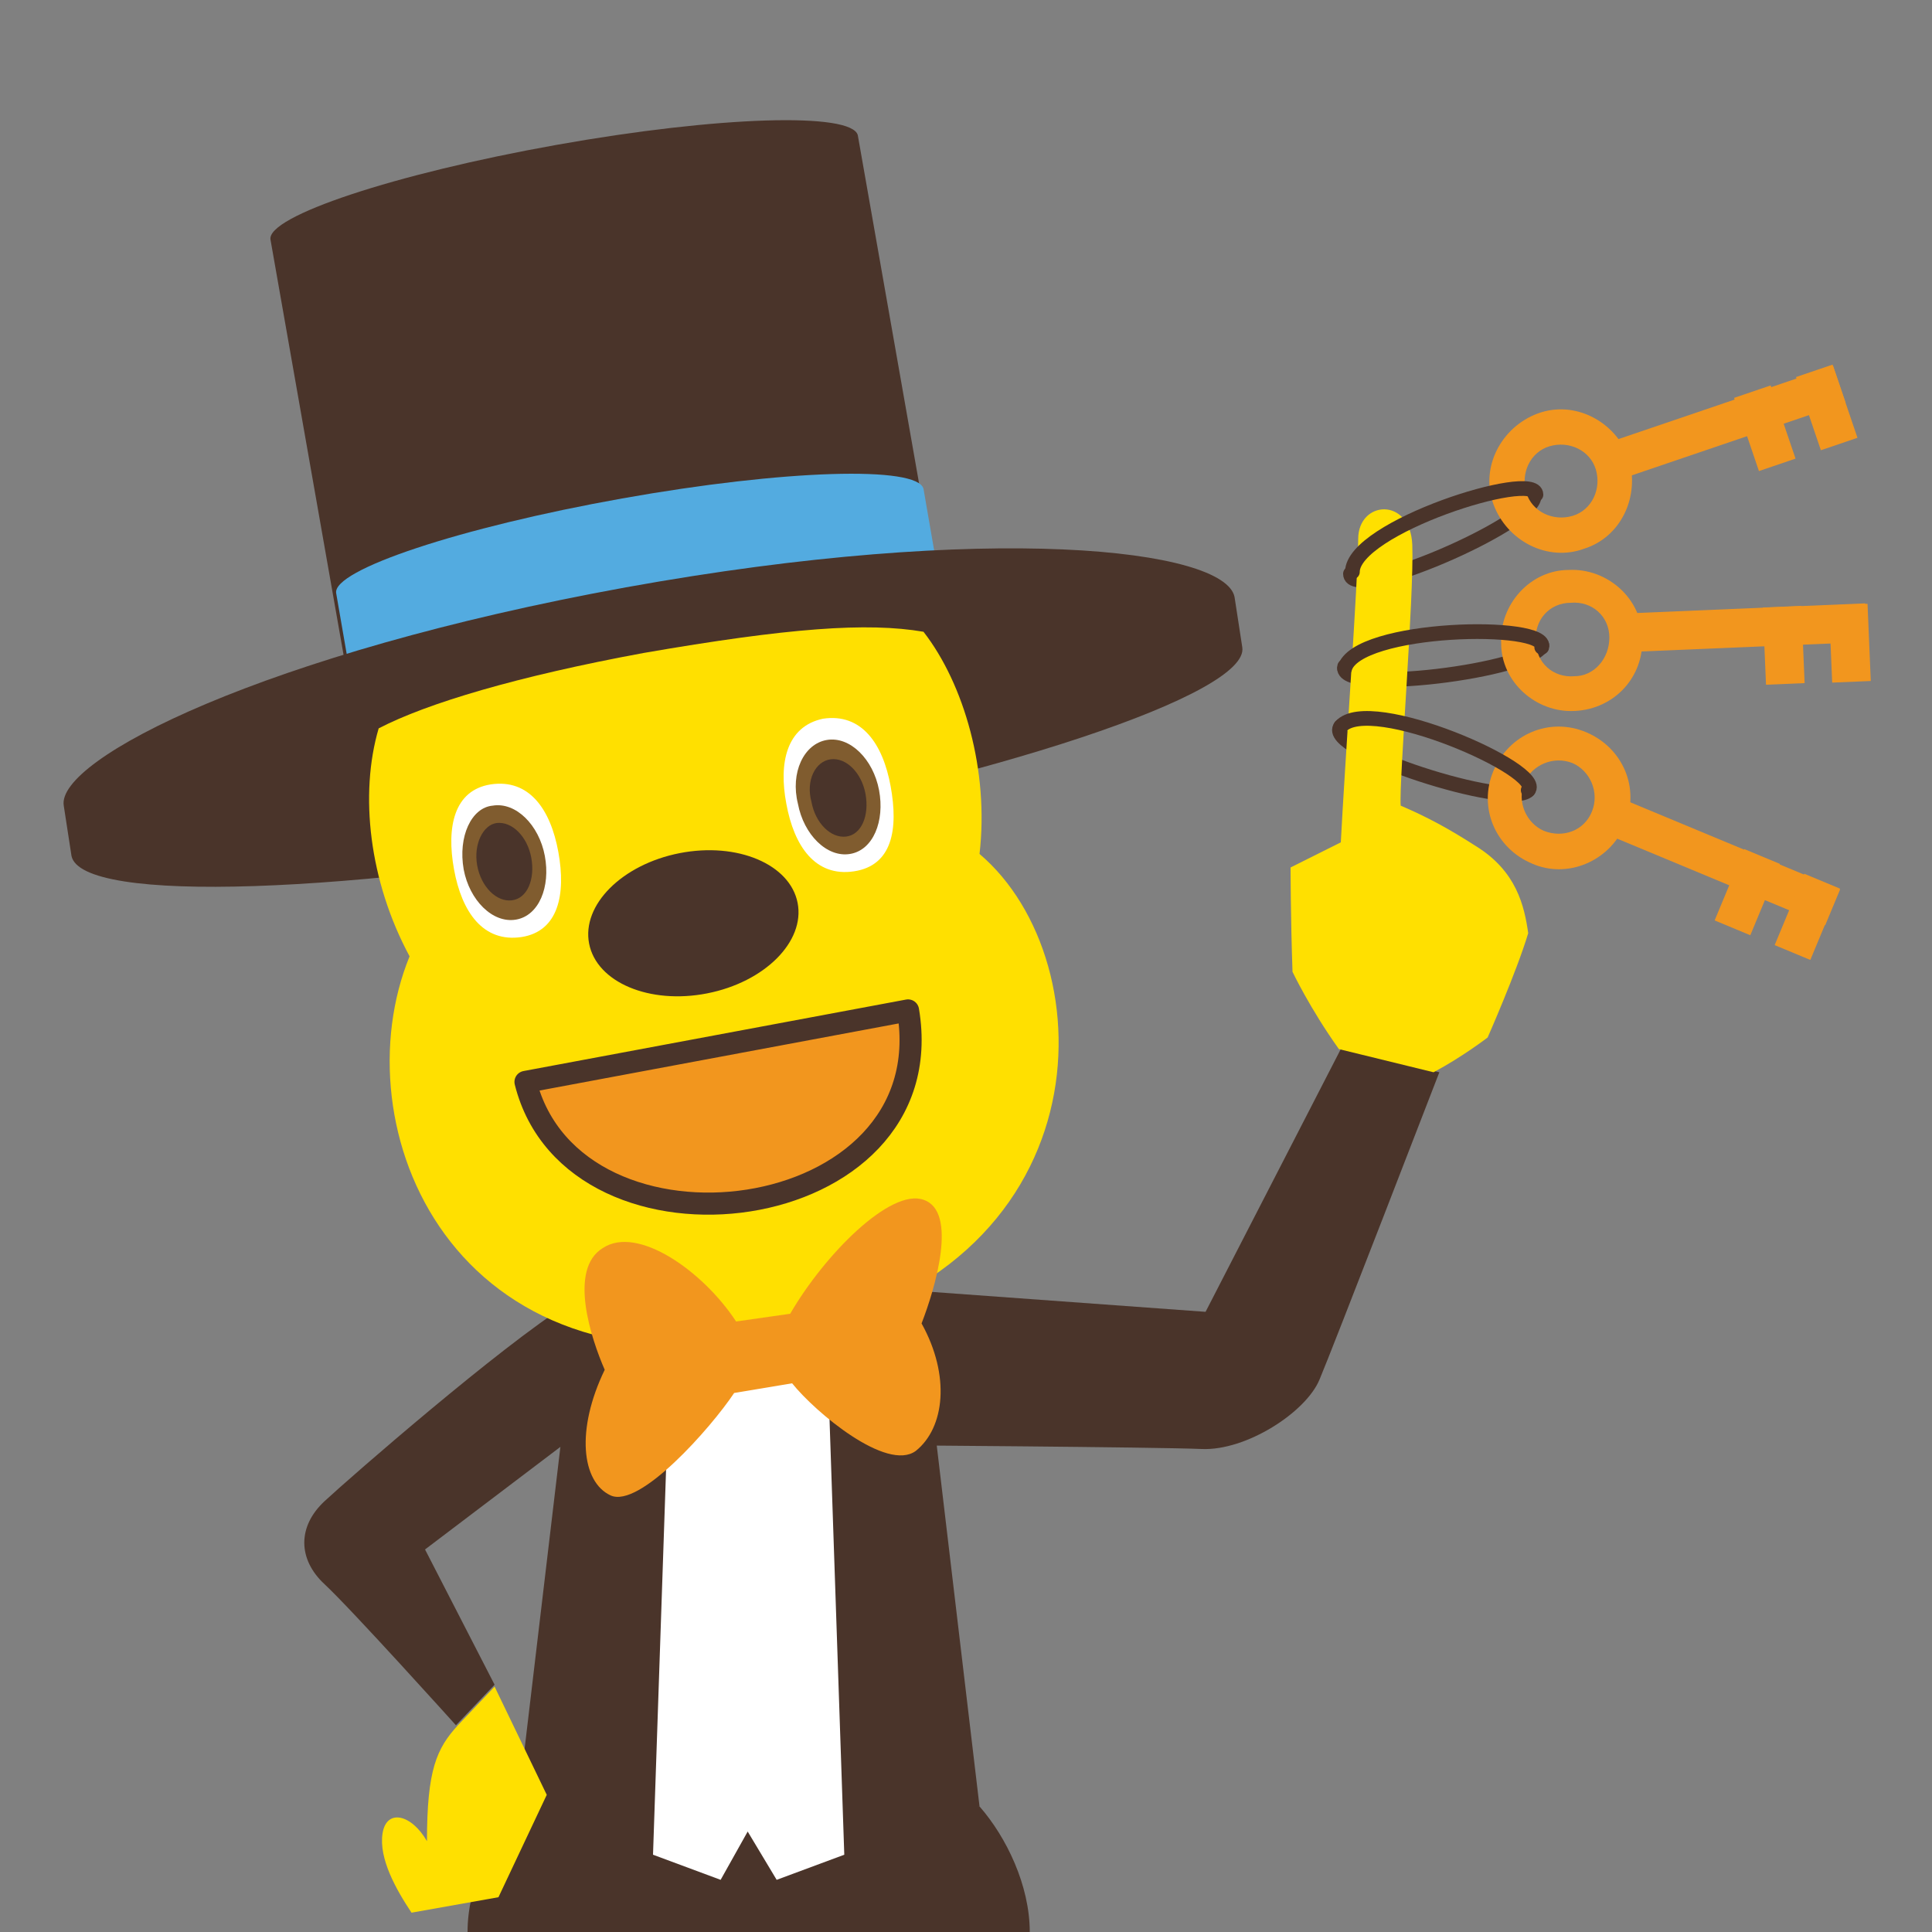 <?xml version="1.0" encoding="utf-8"?>
<!-- Generator: Adobe Illustrator 24.3.0, SVG Export Plug-In . SVG Version: 6.00 Build 0)  -->
<svg version="1.1" id="レイヤー_1" xmlns="http://www.w3.org/2000/svg" xmlns:xlink="http://www.w3.org/1999/xlink" x="0px"
	 y="0px" viewBox="0 0 100 100" style="enable-background:new 0 0 100 100;" xml:space="preserve">
<rect x="0" y="0" width="100" height="100" fill="#808080" stroke="none"/>
<style type="text/css">
	.st0{fill:none;stroke:#4A342A;stroke-width:0.762;stroke-linecap:round;stroke-miterlimit:10;}
	.st1{fill:#4A342A;}
	.st2{fill:#FFFFFF;}
	.st3{fill:#53ABE0;}
	.st4{fill:#FFE000;}
	.st5{fill:#F2961E;stroke:#4A342A;stroke-width:1.144;stroke-linecap:round;stroke-linejoin:round;stroke-miterlimit:10;}
	.st6{fill:#805C2F;}
	.st7{fill:#F2961E;}
	.st8{fill:none;}
</style>
<g>
	<path class="st0" d="M79.8,33.4c-0.4,1.3-10.6,2.6-10.2,1.1"/>
	<path class="st0" d="M79.1,40.9c-0.9,1-10.7-2.1-9.7-3.3"/>
	<path class="st0" d="M79.4,25.7c0,1.4-9.5,5.5-9.5,4"/>
	<path class="st1" d="M53.3,100c0-2.4-1.2-4.9-2.6-6.5H26.8c-1.4,1.6-2.6,4.1-2.6,6.5H53.3z"/>
	<path class="st1" d="M29.4,67.5c-3.5,2.2-11.2,8.9-12.6,10.2c-1.4,1.3-1.4,3,0,4.3c1.4,1.3,6.8,7.3,6.8,7.3l2-2.1l-3.6-7l9.5-7.2
		C31.5,73.2,32,68.3,29.4,67.5z"/>
	<path class="st1" d="M45.9,66.7l16.5,1.2l7-13.6l5.1,1.2c0,0-5.6,14.5-6.2,15.9c-0.7,1.7-3.8,3.7-6.1,3.6
		c-2.3-0.1-16.8-0.2-16.8-0.2L45.9,66.7z"/>
	<polygon class="st1" points="47.5,66.5 50.7,93.5 38.7,97.8 26.8,93.5 30,66.5 	"/>
	<polygon class="st2" points="38.7,94.8 40.2,97.3 43.7,96 42.7,66.5 34.8,66.5 33.8,96 37.3,97.3 	"/>
	<path class="st1" d="M48.5,30.3c0.2,1.2-6.4,3.4-14.8,4.9s-15.3,1.7-15.6,0.5L14,12.4c-0.2-1.2,6.4-3.4,14.8-4.9s15.3-1.7,15.6-0.5
		L48.5,30.3z"/>
	<path class="st3" d="M18.3,35.9l-0.9-5.2c-0.2-1.2,6.4-3.4,14.8-4.9s15.3-1.7,15.6-0.5l0.9,5.2L18.3,35.9z"/>
	<path class="st1" d="M64.3,33.5c0.4,2.4-12.8,6.8-29.5,9.8c-16.7,3-30.6,3.5-31.1,1l-0.4-2.6c-0.4-2.4,10.4-7.9,29.1-11.3
		c18.8-3.4,31-2,31.5,0.5L64.3,33.5z"/>
	<path class="st4" d="M40.3,69.2c17-3.3,17-19.4,10.4-25c0.5-4.3-0.8-8.8-2.9-11.5c-2.9-0.5-7-0.2-14.5,1.1
		c-6.5,1.2-11.2,2.6-13.7,3.9c-1,3.4-0.5,7.9,1.6,11.8C17.6,58.3,23.3,72.5,40.3,69.2z"/>
	<path class="st5" d="M27.2,56c2.5,10,21.7,7.6,19.8-3.7L27.2,56z"/>
	<ellipse transform="matrix(0.981 -0.192 0.192 0.981 -8.507 7.789)" class="st1" cx="35.9" cy="47.8" rx="5.5" ry="3.7"/>
	<path class="st2" d="M23.5,45c0.4,2.2,1.5,3.8,3.5,3.5c1.9-0.3,2.3-2.2,1.9-4.4c-0.4-2.2-1.5-3.8-3.5-3.5
		C23.5,40.9,23.1,42.8,23.5,45z"/>
	<path class="st6" d="M24,45c0.3,1.6,1.5,2.8,2.7,2.6c1.2-0.2,1.8-1.7,1.5-3.3c-0.3-1.6-1.5-2.8-2.7-2.6C24.4,41.8,23.7,43.3,24,45z
		"/>
	<path class="st1" d="M24.7,44.8c0.2,1.1,1,1.9,1.8,1.8c0.8-0.1,1.2-1.1,1-2.2c-0.2-1.1-1-1.9-1.8-1.8C25,42.7,24.5,43.7,24.7,44.8z
		"/>
	<path class="st2" d="M40.7,41.6c0.4,2.2,1.5,3.8,3.5,3.5s2.3-2.2,1.9-4.4s-1.5-3.8-3.5-3.5C40.7,37.6,40.3,39.5,40.7,41.6z"/>
	<path class="st6" d="M41.3,41.6c0.3,1.6,1.5,2.8,2.7,2.6s1.8-1.7,1.5-3.3c-0.3-1.6-1.5-2.8-2.7-2.6C41.6,38.5,40.9,40,41.3,41.6z"
		/>
	<path class="st1" d="M42,41.5c0.2,1.1,1,1.9,1.8,1.8c0.8-0.1,1.2-1.1,1-2.2c-0.2-1.1-1-1.9-1.8-1.8C42.2,39.4,41.7,40.4,42,41.5z"
		/>
	<path class="st7" d="M38,72.1c-1.2,1.8-4.9,6-6.4,5.3c-1.5-0.7-1.8-3.4-0.3-6.5c-0.7-1.6-1.9-5.2-0.1-6.3c1.8-1.2,5.2,1.2,6.9,3.8
		l2.8-0.4c1.8-3.1,5.2-6.5,6.9-5.9c1.8,0.6,0.6,4.6-0.1,6.4c1.5,2.7,1.2,5.4-0.3,6.6c-1.5,1.1-5.2-2-6.4-3.5L38,72.1z"/>
	<path class="st4" d="M69.3,54.3c-1.5-2.1-2.4-4-2.4-4c-0.1-2.9-0.1-5.4-0.1-5.4l2.6-1.3c0.2-3.9,0.9-13.7,0.9-15.7
		c0-2,2.7-2.2,2.8,0.3c0.1,2.6-0.7,12.4-0.6,13.5c1.4,0.6,2.5,1.2,3.9,2.1c2.1,1.3,2.5,3.1,2.7,4.5c-0.6,2-2.1,5.4-2.1,5.4
		s-1.3,1-2.8,1.8L69.3,54.3z"/>
	<path class="st4" d="M25.6,87.3l2.7,5.6l-2.5,5.3L21.3,99c-0.8-1.2-1.7-2.8-1.5-4.1c0.2-1.3,1.5-1,2.3,0.4c0-3.7,0.5-4.8,1.6-6
		L25.6,87.3z"/>
	<g>
		<path class="st7" d="M82,28.4c-1.9,0.7-4-0.4-4.7-2.3c-0.7-1.9,0.4-4,2.3-4.7c1.9-0.7,4,0.4,4.7,2.3C84.9,25.7,83.9,27.8,82,28.4z
			 M82.6,24.3c-0.3-1-1.4-1.5-2.4-1.2c-1,0.3-1.5,1.4-1.2,2.4c0.3,1,1.4,1.5,2.4,1.2C82.4,26.4,82.9,25.3,82.6,24.3z"/>
		<rect x="82.7" y="20.9" transform="matrix(0.947 -0.322 0.322 0.947 -2.285 29.907)" class="st7" width="12.8" height="2"/>
		<rect x="92.6" y="20.1" transform="matrix(0.322 0.947 -0.947 0.322 84.072 -75.292)" class="st7" width="4" height="2"/>
		<rect x="89.4" y="21.2" transform="matrix(0.322 0.947 -0.947 0.322 82.938 -71.538)" class="st7" width="4" height="2"/>
	</g>
	<path class="st0" d="M70,29.6c0-2.3,9.5-5.3,9.5-4"/>
	<g>
		<path class="st7" d="M81.5,36.8c-2,0.1-3.8-1.5-3.8-3.5c-0.1-2,1.5-3.8,3.5-3.8c2-0.1,3.8,1.5,3.8,3.5
			C85.1,35,83.6,36.7,81.5,36.8z M83.3,33c0-1.1-0.9-1.9-2-1.8c-1.1,0-1.9,0.9-1.8,2c0,1.1,0.9,1.9,2,1.8C82.5,35,83.3,34.1,83.3,33
			z"/>
		
			<rect x="83.8" y="31.5" transform="matrix(0.999 -4.207170e-02 4.207170e-02 0.999 -1.288 3.826)" class="st7" width="12.8" height="2"/>
		
			<rect x="93.7" y="32.3" transform="matrix(4.206919e-02 0.999 -0.999 4.206919e-02 124.989 -63.713)" class="st7" width="4" height="2"/>
		
			<rect x="90.3" y="32.5" transform="matrix(4.206919e-02 0.999 -0.999 4.206919e-02 121.907 -60.215)" class="st7" width="4" height="2"/>
	</g>
	<path class="st0" d="M69.6,34.6c0.6-2.2,10.6-2.4,10.2-1.1"/>
	<g>
		<path class="st7" d="M79.3,44.7c-1.9-0.8-2.8-2.9-2-4.8c0.8-1.9,2.9-2.8,4.8-2c1.9,0.8,2.8,2.9,2,4.8
			C83.3,44.6,81.1,45.5,79.3,44.7z M82.4,42c0.4-1-0.1-2.1-1-2.5c-1-0.4-2.1,0.1-2.5,1c-0.4,1,0.1,2.1,1,2.5
			C80.9,43.4,82,43,82.4,42z"/>
		
			<rect x="82.6" y="43.5" transform="matrix(0.923 0.384 -0.384 0.923 23.89 -30.741)" class="st7" width="12.8" height="2"/>
		<rect x="91.6" y="46.6" transform="matrix(-0.384 0.923 -0.923 -0.384 173.424 -20.658)" class="st7" width="4" height="2"/>
		
			<rect x="88.5" y="45.3" transform="matrix(-0.384 0.923 -0.923 -0.384 167.927 -19.574)" class="st7" width="4" height="2"/>
	</g>
	<path class="st0" d="M69.4,37.6c1.5-1.7,10.6,2.3,9.7,3.3"/>
</g>
<rect class="st8" width="100" height="100"/>
</svg>
